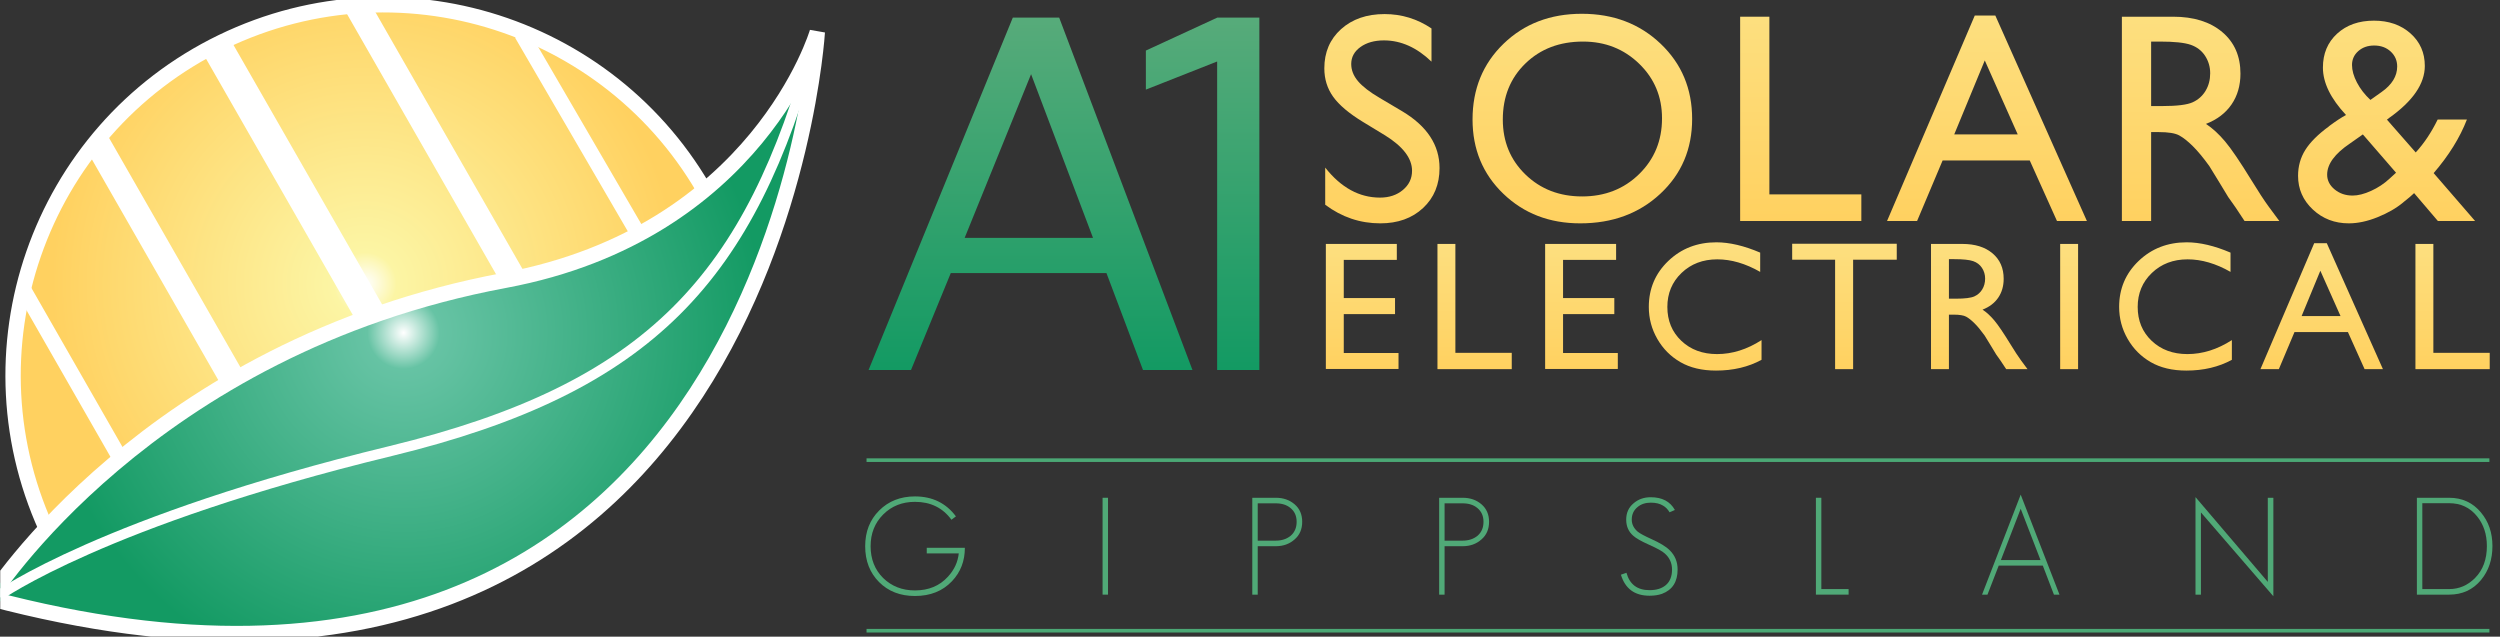 <?xml version="1.0" encoding="UTF-8" standalone="no"?>
<!DOCTYPE svg PUBLIC "-//W3C//DTD SVG 1.1//EN" "http://www.w3.org/Graphics/SVG/1.1/DTD/svg11.dtd">
<svg width="100%" height="100%" viewBox="0 0 2886 735" version="1.1" xmlns="http://www.w3.org/2000/svg" xmlns:xlink="http://www.w3.org/1999/xlink" xml:space="preserve" xmlns:serif="http://www.serif.com/" style="fill-rule:evenodd;clip-rule:evenodd;stroke-miterlimit:2;">
    <rect x="0" y="0" width="2886" height="735" fill="#333333" stroke="none"/>
    <g transform="matrix(1,0,0,1,-2463,0)">
        <g id="Artboard1" transform="matrix(1.923,0,0,0.501,2463.28,0)">
            <rect x="0" y="0" width="1500" height="1466.67" style="fill:none;"/>
            <clipPath id="_clip1">
                <rect x="0" y="0" width="1500" height="1466.67"/>
            </clipPath>
            <g clip-path="url(#_clip1)">
                <g transform="matrix(2.166,0,0,8.316,-3.9206e-13,-90.808)">
                    <g transform="matrix(1.253,0,0,1.253,239.72,-254.44)">
                        <g>
                            <path d="M19.2,340.303C17.139,342.483 14.409,343.573 11.009,343.573C7.77,343.573 5.129,342.553 3.089,340.513C1.029,338.454 0,335.803 0,332.563C0,329.363 1.029,326.733 3.089,324.673C5.169,322.593 7.81,321.553 11.009,321.553C14.85,321.553 17.869,323.023 20.069,325.964L19.08,326.714C17.16,324.073 14.469,322.754 11.009,322.754C8.189,322.754 5.85,323.683 3.99,325.543C2.129,327.403 1.2,329.743 1.2,332.563C1.2,335.403 2.119,337.743 3.959,339.583C5.839,341.423 8.189,342.343 11.009,342.343C14.029,342.343 16.459,341.334 18.299,339.313C19.699,337.794 20.5,336.073 20.7,334.153L13.62,334.153L13.62,332.923L22.049,332.923C22.049,335.843 21.099,338.303 19.2,340.303Z" style="fill:rgb(80,169,119);fill-rule:nonzero;"/>
                            <rect x="52.511" y="321.853" width="1.2" height="21.42" style="fill:rgb(80,169,119);fill-rule:nonzero;"/>
                            <path d="M94.055,324.103C93.234,323.423 92.154,323.083 90.815,323.083L86.825,323.083L86.825,331.333L90.815,331.333C92.135,331.333 93.234,330.973 94.115,330.254C94.995,329.493 95.435,328.464 95.435,327.163C95.435,325.863 94.975,324.843 94.055,324.103ZM94.985,331.063C93.864,332.063 92.484,332.563 90.845,332.563L86.825,332.563L86.825,343.273L85.625,343.273L85.625,321.853L90.845,321.853C92.484,321.853 93.864,322.333 94.985,323.293C96.105,324.254 96.665,325.543 96.665,327.163C96.665,328.803 96.105,330.103 94.985,331.063Z" style="fill:rgb(80,169,119);fill-rule:nonzero;"/>
                            <path d="M135.386,324.103C134.566,323.423 133.486,323.083 132.147,323.083L128.157,323.083L128.157,331.333L132.147,331.333C133.466,331.333 134.566,330.973 135.447,330.254C136.327,329.493 136.766,328.464 136.766,327.163C136.766,325.863 136.306,324.843 135.386,324.103ZM136.317,331.063C135.196,332.063 133.816,332.563 132.176,332.563L128.157,332.563L128.157,343.273L126.957,343.273L126.957,321.853L132.176,321.853C133.816,321.853 135.196,322.333 136.317,323.293C137.436,324.254 137.997,325.543 137.997,327.163C137.997,328.803 137.436,330.103 136.317,331.063Z" style="fill:rgb(80,169,119);fill-rule:nonzero;"/>
                            <path d="M176.25,343.093C175.469,343.373 174.549,343.513 173.489,343.513C170.208,343.513 168.099,341.964 167.16,338.863L168.389,338.443C169.089,341.004 170.79,342.283 173.489,342.283C175.029,342.283 176.239,341.903 177.12,341.143C178.019,340.363 178.469,339.223 178.469,337.723C178.469,336.303 177.939,335.124 176.879,334.183C176.599,333.923 176.169,333.633 175.589,333.313C175.009,332.994 174.269,332.633 173.37,332.233C171.669,331.473 170.509,330.813 169.889,330.254C168.849,329.353 168.33,328.164 168.33,326.683C168.33,325.203 168.859,324.013 169.919,323.113C170.958,322.193 172.239,321.733 173.759,321.733C176.279,321.733 178.059,322.673 179.099,324.553L177.929,325.063C177.529,324.403 177.049,323.914 176.489,323.593C175.789,323.153 174.879,322.933 173.759,322.933C172.579,322.933 171.599,323.263 170.819,323.923C169.979,324.624 169.559,325.543 169.559,326.683C169.559,327.703 169.999,328.593 170.879,329.353C171.379,329.754 172.379,330.294 173.879,330.973C174.819,331.393 175.629,331.808 176.309,332.218C176.989,332.629 177.54,333.043 177.959,333.464C179.119,334.603 179.7,336.023 179.7,337.723C179.7,340.443 178.549,342.233 176.25,343.093Z" style="fill:rgb(80,169,119);fill-rule:nonzero;"/>
                            <path d="M210.292,343.273L210.292,321.853L211.493,321.853L211.493,342.043L217.522,342.043L217.522,343.273L210.292,343.273Z" style="fill:rgb(80,169,119);fill-rule:nonzero;"/>
                            <path d="M255.59,324.283L251.209,335.623L259.97,335.623L255.59,324.283ZM262.94,343.273L260.48,336.853L250.73,336.853L248.24,343.273L247.04,343.273L255.59,321.163L264.169,343.273L262.94,343.273Z" style="fill:rgb(80,169,119);fill-rule:nonzero;"/>
                            <path d="M295.456,325.093L295.456,343.273L294.255,343.273L294.255,321.703L310.246,340.453L310.246,321.853L311.476,321.853L311.476,343.633L295.456,325.093Z" style="fill:rgb(80,169,119);fill-rule:nonzero;"/>
                            <path d="M356.515,325.933C354.955,324.013 352.905,323.053 350.365,323.053L344.425,323.053L344.425,342.043L350.365,342.043C352.565,342.043 354.475,341.223 356.095,339.583C357.834,337.824 358.705,335.473 358.705,332.533C358.705,329.914 357.974,327.714 356.515,325.933ZM357.415,340.033C355.615,342.193 353.264,343.273 350.365,343.273L343.225,343.273L343.225,321.853L350.365,321.853C353.245,321.853 355.584,322.933 357.385,325.093C359.084,327.113 359.935,329.593 359.935,332.533C359.935,335.493 359.095,337.993 357.415,340.033Z" style="fill:rgb(80,169,119);fill-rule:nonzero;"/>
                        </g>
                        <g>
                            <g>
                                <path d="M22.001,264.38L50.394,264.38L36.696,228.18L22.001,264.38ZM10.135,293.602L0.747,293.602L32.652,215.677L42.911,215.677L72.395,293.602L61.45,293.602L53.366,272.163L18.935,272.163L10.135,293.602Z" style="fill:url(#_Linear2);"/>
                                <path d="M77.851,293.602L77.851,225.377L62.085,231.595L62.085,222.958L77.876,215.677L87.19,215.677L87.19,293.602L77.851,293.602Z" style="fill:url(#_Linear3);"/>
                            </g>
                            <g>
                                <path d="M115.011,241.722L110.097,238.736C107.013,236.853 104.819,235.002 103.515,233.179C102.21,231.358 101.559,229.261 101.559,226.89C101.559,223.333 102.792,220.444 105.261,218.223C107.729,216.004 110.937,214.892 114.882,214.892C118.655,214.892 122.115,215.952 125.263,218.07L125.263,225.411C122.007,222.279 118.504,220.713 114.753,220.713C112.64,220.713 110.904,221.202 109.546,222.179C108.188,223.157 107.509,224.407 107.509,225.931C107.509,227.285 108.009,228.551 109.01,229.733C110.011,230.914 111.619,232.154 113.836,233.453L118.777,236.377C124.287,239.668 127.042,243.857 127.042,248.945C127.042,252.566 125.83,255.509 123.404,257.774C120.978,260.037 117.826,261.169 113.944,261.169C109.481,261.169 105.417,259.797 101.753,257.054L101.753,248.839C105.245,253.264 109.288,255.477 113.88,255.477C115.906,255.477 117.593,254.913 118.941,253.785C120.289,252.658 120.962,251.245 120.962,249.547C120.962,246.798 118.978,244.19 115.011,241.722Z" style="fill:url(#_Linear4);"/>
                                <path d="M158.775,220.972C153.605,220.972 149.357,222.588 146.029,225.823C142.701,229.056 141.037,233.185 141.037,238.209C141.037,243.081 142.707,247.133 146.044,250.368C149.384,253.601 153.562,255.218 158.581,255.218C163.621,255.218 167.826,253.569 171.197,250.27C174.568,246.972 176.253,242.865 176.253,237.95C176.253,233.164 174.568,229.137 171.197,225.872C167.826,222.605 163.685,220.972 158.775,220.972ZM158.516,214.828C165.496,214.828 171.308,217.038 175.951,221.457C180.593,225.877 182.916,231.418 182.916,238.079C182.916,244.741 180.572,250.255 175.886,254.62C171.201,258.986 165.292,261.169 158.161,261.169C151.353,261.169 145.681,258.986 141.146,254.62C136.611,250.255 134.343,244.784 134.343,238.209C134.343,231.461 136.626,225.877 141.195,221.457C145.761,217.038 151.536,214.828 158.516,214.828Z" style="fill:url(#_Linear5);"/>
                                <path d="M193.534,215.474L200,215.474L200,254.765L220.341,254.765L220.341,260.651L193.534,260.651L193.534,215.474Z" style="fill:url(#_Linear6);"/>
                                <path d="M254.934,241.506L247.645,225.143L240.886,241.506L254.934,241.506ZM245.431,215.215L249.977,215.215L270.233,260.651L263.614,260.651L257.592,247.263L238.319,247.263L232.673,260.651L226.027,260.651L245.431,215.215Z" style="fill:url(#_Linear7);"/>
                                <path d="M286.379,220.972L284.439,220.972L284.439,235.233L286.897,235.233C290.173,235.233 292.421,234.954 293.639,234.392C294.857,233.832 295.806,232.986 296.485,231.854C297.165,230.722 297.503,229.434 297.503,227.99C297.503,226.567 297.126,225.279 296.372,224.125C295.617,222.972 294.555,222.158 293.187,221.683C291.817,221.21 289.548,220.972 286.379,220.972ZM277.971,260.651L277.971,215.474L289.29,215.474C293.86,215.474 297.488,216.606 300.171,218.87C302.856,221.133 304.198,224.195 304.198,228.054C304.198,230.684 303.54,232.959 302.225,234.878C300.91,236.796 299.024,238.23 296.566,239.178C298.01,240.128 299.422,241.421 300.802,243.059C302.182,244.698 304.122,247.554 306.624,251.629C308.197,254.195 309.458,256.124 310.407,257.418L312.799,260.651L305.103,260.651L303.133,257.675C303.069,257.567 302.939,257.383 302.746,257.124L301.486,255.344L299.484,252.045L297.32,248.517C295.985,246.663 294.761,245.186 293.65,244.088C292.539,242.991 291.535,242.2 290.639,241.716C289.743,241.232 288.238,240.989 286.123,240.989L284.439,240.989L284.439,260.651L277.971,260.651Z" style="fill:url(#_Linear8);"/>
                                <path d="M332.943,233.875L335.416,232.124C337.715,230.503 338.865,228.622 338.865,226.482C338.865,225.164 338.385,224.061 337.426,223.174C336.466,222.289 335.253,221.845 333.788,221.845C332.365,221.845 331.19,222.255 330.263,223.076C329.335,223.897 328.873,224.922 328.873,226.153C328.873,227.341 329.236,228.631 329.962,230.024C330.689,231.417 331.682,232.7 332.943,233.875ZM337.158,251.3L338.614,249.973L331.271,241.503L328.422,243.507C325.057,245.772 323.375,248.069 323.375,250.398C323.375,251.671 323.924,252.76 325.025,253.666C326.125,254.572 327.451,255.024 329.004,255.024C330.212,255.024 331.577,254.679 333.097,253.988C334.618,253.297 335.971,252.402 337.158,251.3ZM347.868,260.651L342.609,254.485C342.156,254.939 341.378,255.599 340.278,256.464L340.213,256.529C338.681,257.805 336.788,258.897 334.532,259.805C332.277,260.714 330.157,261.169 328.171,261.169C325.042,261.169 322.388,260.15 320.208,258.113C318.029,256.075 316.94,253.59 316.94,250.659C316.94,248.546 317.473,246.638 318.541,244.934C319.608,243.232 321.348,241.496 323.763,239.728L323.86,239.631C325.283,238.575 326.512,237.766 327.546,237.206C324.14,233.563 322.437,230.07 322.437,226.728C322.437,223.645 323.483,221.145 325.574,219.226C327.665,217.307 330.381,216.347 333.723,216.347C337,216.347 339.695,217.287 341.808,219.165C343.92,221.044 344.977,223.439 344.977,226.353C344.977,230.303 342.336,234.146 337.055,237.88L336.601,238.237L342.966,245.49C344.823,243.462 346.441,241.035 347.823,238.209L354.291,238.209C352.735,242.223 350.283,246.173 346.933,250.058L356.101,260.651L347.868,260.651Z" style="fill:url(#_Linear9);"/>
                                <path d="M101.895,265.72L117.593,265.72L117.593,269.248L105.858,269.248L105.858,277.691L117.197,277.691L117.197,281.239L105.858,281.239L105.858,289.841L117.969,289.841L117.969,293.369L101.895,293.369L101.895,265.72Z" style="fill:url(#_Linear10);"/>
                                <path d="M126.583,265.72L130.546,265.72L130.546,289.801L143.014,289.801L143.014,293.409L126.583,293.409L126.583,265.72Z" style="fill:url(#_Linear11);"/>
                                <path d="M150.4,265.72L166.097,265.72L166.097,269.248L154.363,269.248L154.363,277.691L165.701,277.691L165.701,281.239L154.363,281.239L154.363,289.841L166.474,289.841L166.474,293.369L150.4,293.369L150.4,265.72Z" style="fill:url(#_Linear12);"/>
                                <path d="M198.265,286.987L198.265,291.347C195.358,292.933 192.001,293.726 188.196,293.726C185.104,293.726 182.481,293.105 180.328,291.863C178.173,290.621 176.469,288.91 175.214,286.729C173.958,284.549 173.332,282.191 173.332,279.654C173.332,275.624 174.768,272.234 177.642,269.486C180.516,266.738 184.06,265.363 188.276,265.363C191.182,265.363 194.413,266.124 197.967,267.642L197.967,271.904C194.73,270.054 191.566,269.13 188.474,269.13C185.302,269.13 182.669,270.13 180.576,272.131C178.481,274.133 177.434,276.641 177.434,279.654C177.434,282.693 178.464,285.19 180.526,287.146C182.587,289.101 185.223,290.079 188.434,290.079C191.791,290.079 195.067,289.048 198.265,286.987Z" style="fill:url(#_Linear13);"/>
                                <path d="M205.043,265.68L228.174,265.68L228.174,269.209L218.522,269.209L218.522,293.409L214.538,293.409L214.538,269.209L205.043,269.209L205.043,265.68Z" style="fill:url(#_Linear14);"/>
                                <path d="M240.903,269.089L239.714,269.089L239.714,277.83L241.22,277.83C243.229,277.83 244.606,277.659 245.353,277.315C246.099,276.971 246.681,276.453 247.097,275.759C247.513,275.065 247.721,274.276 247.721,273.39C247.721,272.518 247.49,271.729 247.028,271.022C246.565,270.315 245.915,269.816 245.076,269.525C244.236,269.235 242.845,269.089 240.903,269.089ZM235.75,293.409L235.75,265.72L242.687,265.72C245.488,265.72 247.711,266.414 249.356,267.801C251.001,269.188 251.824,271.065 251.824,273.43C251.824,275.043 251.42,276.436 250.615,277.612C249.809,278.789 248.653,279.667 247.146,280.249C248.032,280.83 248.897,281.623 249.743,282.627C250.588,283.63 251.778,285.381 253.31,287.879C254.275,289.452 255.048,290.634 255.629,291.426L257.096,293.409L252.379,293.409L251.171,291.585C251.132,291.518 251.052,291.406 250.934,291.247L250.162,290.157L248.935,288.133L247.609,285.972C246.791,284.836 246.041,283.93 245.359,283.257C244.678,282.586 244.063,282.1 243.514,281.803C242.964,281.506 242.042,281.358 240.746,281.358L239.714,281.358L239.714,293.409L235.75,293.409Z" style="fill:url(#_Linear15);"/>
                                <rect x="264.32" y="265.72" width="3.964" height="27.689" style="fill:url(#_Linear16);"/>
                                <path d="M302.298,286.987L302.298,291.347C299.391,292.933 296.035,293.726 292.229,293.726C289.137,293.726 286.514,293.105 284.361,291.863C282.207,290.621 280.502,288.91 279.248,286.729C277.992,284.549 277.365,282.191 277.365,279.654C277.365,275.624 278.801,272.234 281.675,269.486C284.549,266.738 288.093,265.363 292.309,265.363C295.215,265.363 298.446,266.124 302,267.642L302,271.904C298.763,270.054 295.599,269.13 292.507,269.13C289.335,269.13 286.703,270.13 284.609,272.131C282.514,274.133 281.467,276.641 281.467,279.654C281.467,282.693 282.498,285.19 284.559,287.146C286.621,289.101 289.256,290.079 292.467,290.079C295.824,290.079 299.1,289.048 302.298,286.987Z" style="fill:url(#_Linear17);"/>
                                <path d="M326.335,281.675L321.869,271.646L317.726,281.675L326.335,281.675ZM320.511,265.561L323.297,265.561L335.712,293.409L331.656,293.409L327.965,285.204L316.152,285.204L312.692,293.409L308.619,293.409L320.511,265.561Z" style="fill:url(#_Linear18);"/>
                                <path d="M342.903,265.72L346.867,265.72L346.867,289.801L359.333,289.801L359.333,293.409L342.903,293.409L342.903,265.72Z" style="fill:url(#_Linear19);"/>
                            </g>
                        </g>
                        <g transform="matrix(1,0,0,1,-0.557,-0.25)">
                            <path d="M0.858,351.5L359.821,351.5" style="fill:none;stroke:rgb(75,168,117);stroke-width:0.8px;"/>
                        </g>
                        <g transform="matrix(1,0,0,1,-0.557,-0.25)">
                            <path d="M0.858,313.783L359.821,313.783" style="fill:none;stroke:rgb(75,168,117);stroke-width:0.8px;"/>
                        </g>
                    </g>
                    <g transform="matrix(1,0,0,1,-77.977,0.416)">
                        <path d="M276.589,69.728C251.86,18.71 190.455,-2.601 139.437,22.128C88.418,46.857 67.107,108.263 91.836,159.281L276.589,69.728Z" style="fill:url(#_Radial20);"/>
                        <path d="M276.589,69.728C251.86,18.71 190.455,-2.601 139.437,22.128C88.418,46.857 67.107,108.263 91.836,159.281" style="fill:none;stroke:white;stroke-width:4.25px;"/>
                        <path d="M137.51,22.593L214.909,157.681" style="fill:none;stroke:white;stroke-width:8.5px;"/>
                        <path d="M176.734,11.893L243.17,127.848" style="fill:none;stroke:white;stroke-width:7.09px;"/>
                        <path d="M222.49,19.866L267.942,97.912" style="fill:none;stroke:white;stroke-width:4.25px;"/>
                        <path d="M104.535,49.558L174.46,171.602" style="fill:none;stroke:white;stroke-width:7.09px;"/>
                        <path d="M84.208,90.369L134.333,177.854" style="fill:none;stroke:white;stroke-width:4.25px;"/>
                        <path d="M217.83,88.182C118.85,106.654 75.097,176.307 75.097,176.307C291.541,233.628 304.427,19.376 304.427,19.376C304.427,19.376 288.04,75.079 217.83,88.182Z" style="fill:url(#_Radial21);"/>
                        <path d="M217.83,88.182C118.85,106.654 75.097,176.307 75.097,176.307C291.541,233.628 304.427,19.376 304.427,19.376C304.427,19.376 288.04,75.079 217.83,88.182Z" style="fill:none;stroke:white;stroke-width:4.25px;"/>
                        <path d="M77.685,175.458C77.685,175.458 106.663,154.792 186.158,135.485C258.398,117.941 285.884,87.3 303.721,21.983" style="fill:none;stroke:white;stroke-width:2.83px;"/>
                    </g>
                </g>
            </g>
        </g>
    </g>
    <defs>
        <linearGradient id="_Linear2" x1="0" y1="0" x2="1" y2="0" gradientUnits="userSpaceOnUse" gradientTransform="matrix(4.77152e-16,77.925,-77.925,4.77152e-16,36.572,215.677)"><stop offset="0" style="stop-color:rgb(87,171,122);stop-opacity:1"/><stop offset="1" style="stop-color:rgb(19,154,99);stop-opacity:1"/></linearGradient>
        <linearGradient id="_Linear3" x1="0" y1="0" x2="1" y2="0" gradientUnits="userSpaceOnUse" gradientTransform="matrix(4.77152e-16,77.925,-77.925,4.77152e-16,74.638,215.677)"><stop offset="0" style="stop-color:rgb(87,171,122);stop-opacity:1"/><stop offset="1" style="stop-color:rgb(19,154,99);stop-opacity:1"/></linearGradient>
        <linearGradient id="_Linear4" x1="0" y1="0" x2="1" y2="0" gradientUnits="userSpaceOnUse" gradientTransform="matrix(2.83361e-16,46.276,-46.276,2.83361e-16,114.3,214.892)"><stop offset="0" style="stop-color:rgb(253,223,127);stop-opacity:1"/><stop offset="1" style="stop-color:rgb(255,209,96);stop-opacity:1"/></linearGradient>
        <linearGradient id="_Linear5" x1="0" y1="0" x2="1" y2="0" gradientUnits="userSpaceOnUse" gradientTransform="matrix(2.83756e-16,46.341,-46.341,2.83756e-16,158.629,214.828)"><stop offset="0" style="stop-color:rgb(253,223,127);stop-opacity:1"/><stop offset="1" style="stop-color:rgb(255,209,96);stop-opacity:1"/></linearGradient>
        <linearGradient id="_Linear6" x1="0" y1="0" x2="1" y2="0" gradientUnits="userSpaceOnUse" gradientTransform="matrix(2.76628e-16,45.177,-45.177,2.76628e-16,206.937,215.474)"><stop offset="0" style="stop-color:rgb(253,223,127);stop-opacity:1"/><stop offset="1" style="stop-color:rgb(255,209,96);stop-opacity:1"/></linearGradient>
        <linearGradient id="_Linear7" x1="0" y1="0" x2="1" y2="0" gradientUnits="userSpaceOnUse" gradientTransform="matrix(2.78213e-16,45.435,-45.435,2.78213e-16,248.13,215.215)"><stop offset="0" style="stop-color:rgb(253,223,127);stop-opacity:1"/><stop offset="1" style="stop-color:rgb(255,209,96);stop-opacity:1"/></linearGradient>
        <linearGradient id="_Linear8" x1="0" y1="0" x2="1" y2="0" gradientUnits="userSpaceOnUse" gradientTransform="matrix(2.76628e-16,45.177,-45.177,2.76628e-16,295.385,215.474)"><stop offset="0" style="stop-color:rgb(253,223,127);stop-opacity:1"/><stop offset="1" style="stop-color:rgb(255,209,96);stop-opacity:1"/></linearGradient>
        <linearGradient id="_Linear9" x1="0" y1="0" x2="1" y2="0" gradientUnits="userSpaceOnUse" gradientTransform="matrix(2.74451e-16,44.821,-44.821,2.74451e-16,336.52,216.347)"><stop offset="0" style="stop-color:rgb(253,223,127);stop-opacity:1"/><stop offset="1" style="stop-color:rgb(255,209,96);stop-opacity:1"/></linearGradient>
        <linearGradient id="_Linear10" x1="0" y1="0" x2="1" y2="0" gradientUnits="userSpaceOnUse" gradientTransform="matrix(1.69298e-16,27.648,-27.648,1.69298e-16,109.932,265.72)"><stop offset="0" style="stop-color:rgb(253,223,127);stop-opacity:1"/><stop offset="1" style="stop-color:rgb(255,209,96);stop-opacity:1"/></linearGradient>
        <linearGradient id="_Linear11" x1="0" y1="0" x2="1" y2="0" gradientUnits="userSpaceOnUse" gradientTransform="matrix(1.69543e-16,27.689,-27.689,1.69543e-16,134.799,265.72)"><stop offset="0" style="stop-color:rgb(253,223,127);stop-opacity:1"/><stop offset="1" style="stop-color:rgb(255,209,96);stop-opacity:1"/></linearGradient>
        <linearGradient id="_Linear12" x1="0" y1="0" x2="1" y2="0" gradientUnits="userSpaceOnUse" gradientTransform="matrix(1.69298e-16,27.648,-27.648,1.69298e-16,158.437,265.72)"><stop offset="0" style="stop-color:rgb(253,223,127);stop-opacity:1"/><stop offset="1" style="stop-color:rgb(255,209,96);stop-opacity:1"/></linearGradient>
        <linearGradient id="_Linear13" x1="0" y1="0" x2="1" y2="0" gradientUnits="userSpaceOnUse" gradientTransform="matrix(1.73675e-16,28.363,-28.363,1.73675e-16,185.798,265.363)"><stop offset="0" style="stop-color:rgb(253,223,127);stop-opacity:1"/><stop offset="1" style="stop-color:rgb(255,209,96);stop-opacity:1"/></linearGradient>
        <linearGradient id="_Linear14" x1="0" y1="0" x2="1" y2="0" gradientUnits="userSpaceOnUse" gradientTransform="matrix(1.69788e-16,27.729,-27.729,1.69788e-16,216.609,265.68)"><stop offset="0" style="stop-color:rgb(253,223,127);stop-opacity:1"/><stop offset="1" style="stop-color:rgb(255,209,96);stop-opacity:1"/></linearGradient>
        <linearGradient id="_Linear15" x1="0" y1="0" x2="1" y2="0" gradientUnits="userSpaceOnUse" gradientTransform="matrix(1.69543e-16,27.689,-27.689,1.69543e-16,246.423,265.72)"><stop offset="0" style="stop-color:rgb(253,223,127);stop-opacity:1"/><stop offset="1" style="stop-color:rgb(255,209,96);stop-opacity:1"/></linearGradient>
        <linearGradient id="_Linear16" x1="0" y1="0" x2="1" y2="0" gradientUnits="userSpaceOnUse" gradientTransform="matrix(1.69543e-16,27.689,-27.689,1.69543e-16,266.301,265.72)"><stop offset="0" style="stop-color:rgb(253,223,127);stop-opacity:1"/><stop offset="1" style="stop-color:rgb(255,209,96);stop-opacity:1"/></linearGradient>
        <linearGradient id="_Linear17" x1="0" y1="0" x2="1" y2="0" gradientUnits="userSpaceOnUse" gradientTransform="matrix(1.73675e-16,28.363,-28.363,1.73675e-16,289.831,265.363)"><stop offset="0" style="stop-color:rgb(253,223,127);stop-opacity:1"/><stop offset="1" style="stop-color:rgb(255,209,96);stop-opacity:1"/></linearGradient>
        <linearGradient id="_Linear18" x1="0" y1="0" x2="1" y2="0" gradientUnits="userSpaceOnUse" gradientTransform="matrix(1.70518e-16,27.848,-27.848,1.70518e-16,322.165,265.561)"><stop offset="0" style="stop-color:rgb(253,223,127);stop-opacity:1"/><stop offset="1" style="stop-color:rgb(255,209,96);stop-opacity:1"/></linearGradient>
        <linearGradient id="_Linear19" x1="0" y1="0" x2="1" y2="0" gradientUnits="userSpaceOnUse" gradientTransform="matrix(1.69543e-16,27.689,-27.689,1.69543e-16,351.118,265.72)"><stop offset="0" style="stop-color:rgb(253,223,127);stop-opacity:1"/><stop offset="1" style="stop-color:rgb(255,209,96);stop-opacity:1"/></linearGradient>
        <radialGradient id="_Radial20" cx="0" cy="0" r="1" gradientUnits="userSpaceOnUse" gradientTransform="matrix(86.641,7.973,-7.973,86.641,179.124,89.122)"><stop offset="0" style="stop-color:white;stop-opacity:1"/><stop offset="0.1" style="stop-color:rgb(252,245,164);stop-opacity:1"/><stop offset="1" style="stop-color:rgb(255,209,96);stop-opacity:1"/></radialGradient>
        <radialGradient id="_Radial21" cx="0" cy="0" r="1" gradientUnits="userSpaceOnUse" gradientTransform="matrix(100.233,0,0,100.233,189.762,102.714)"><stop offset="0" style="stop-color:white;stop-opacity:1"/><stop offset="0.1" style="stop-color:rgb(102,195,164);stop-opacity:1"/><stop offset="1" style="stop-color:rgb(19,154,99);stop-opacity:1"/></radialGradient>
    </defs>
</svg>
